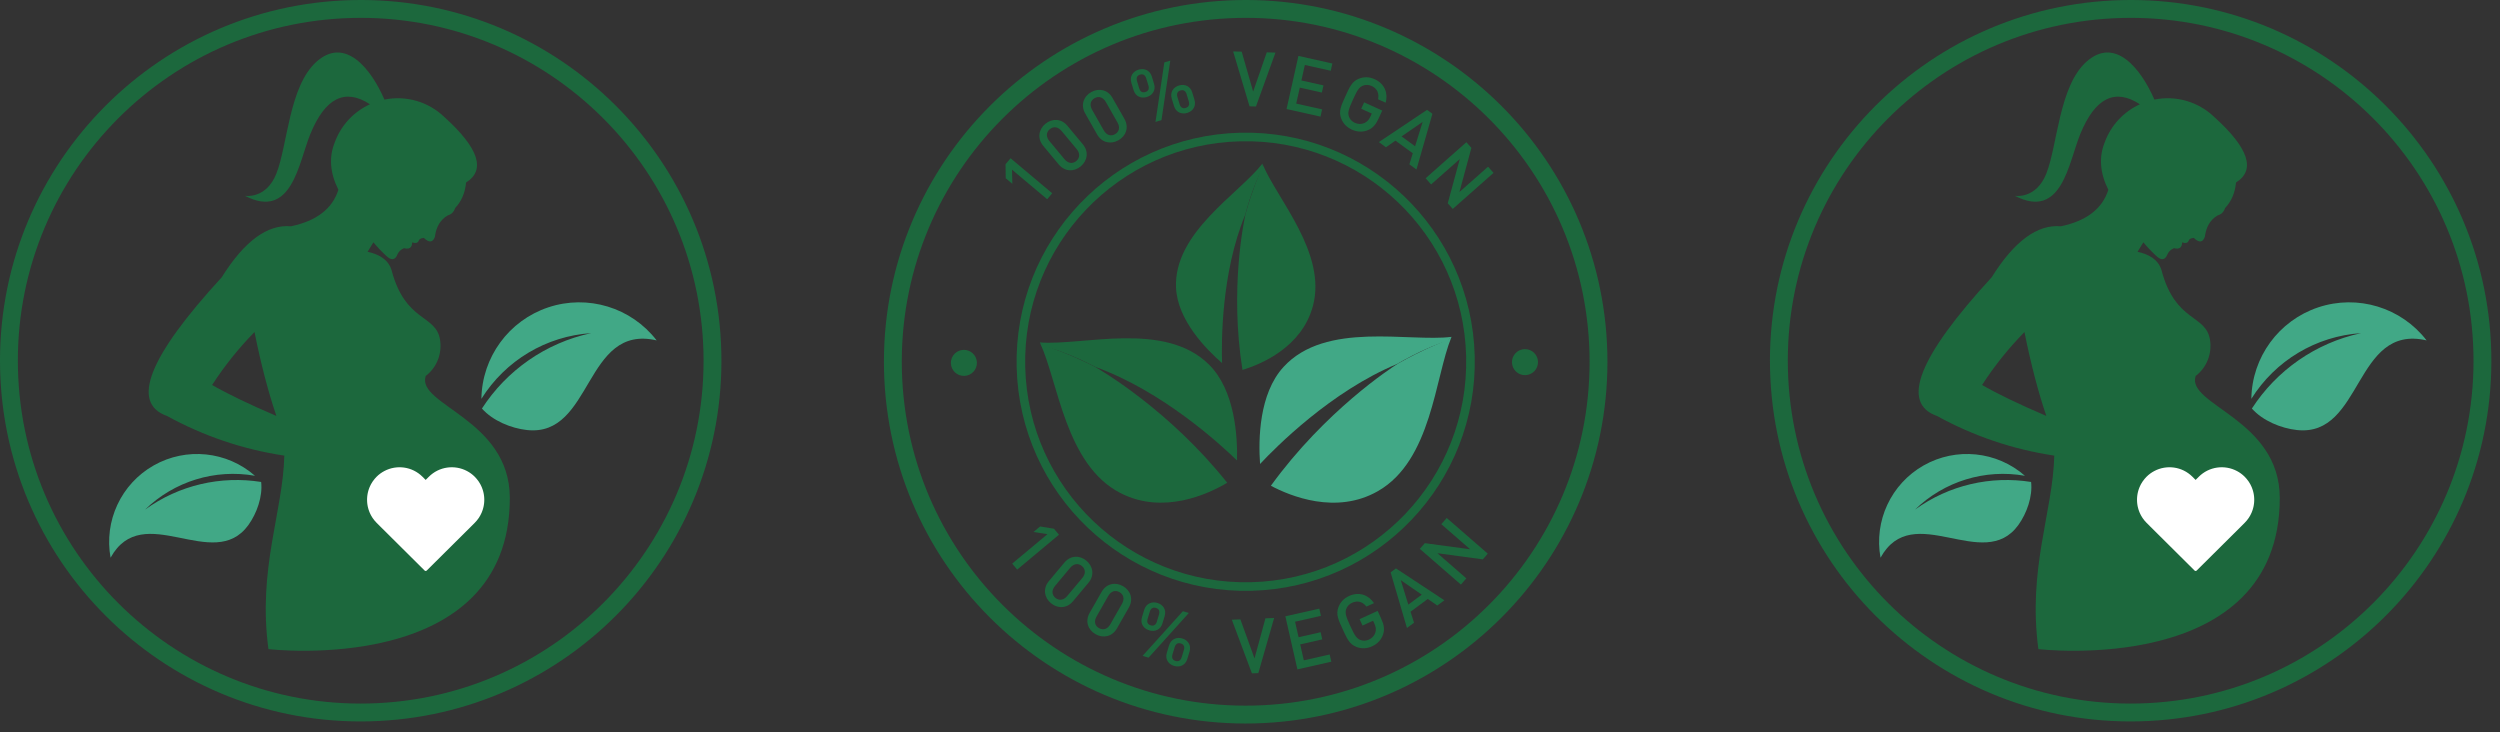 <svg xmlns:xlink="http://www.w3.org/1999/xlink" xmlns="http://www.w3.org/2000/svg" version="1.1" viewBox="0 0 280 82" height="82px" width="280px">
    <rect x="0" y="0" width="280" height="82" fill="#333333" stroke="none"/>
    <title>Group@1x</title>
    <defs>
        <path id="path-1" d="M18.817,1.014 C15.726,3.748 15.563,10.375 14.306,13.555 L14.306,13.555 C13.157,16.461 10.782,16.053 10.782,16.053 L10.782,16.053 C16.053,18.776 16.785,12.368 18.104,9.14 L18.104,9.14 C19.762,5.083 21.99,3.969 24.789,5.797 L24.789,5.797 L24.789,5.797 C22.972,6.625 21.538,8.153 20.842,10.067 L20.842,10.067 C20.172,11.724 20.308,13.494 21.251,15.378 L21.251,15.378 C20.574,17.501 18.803,18.862 15.94,19.463 L15.94,19.463 C13.297,19.227 10.71,21.134 8.178,25.182 L8.178,25.182 C-0.004,34.084 -2.047,39.258 2.051,40.706 L2.051,40.706 C6.172,42.966 10.553,44.447 15.193,45.15 L15.193,45.15 C15.048,51.453 12.199,57.815 13.416,66.819 L13.416,66.819 C13.416,66.819 40.449,70.021 40.449,49.9 L40.449,49.9 C40.449,41.041 29.941,39.48 31.03,36.226 L31.03,36.226 C32.274,35.28 32.881,33.724 32.635,32.18 L32.635,32.18 C32.178,29.302 28.781,30.263 27.219,24.435 L27.219,24.435 C26.876,23.154 25.691,22.563 24.519,22.323 L24.519,22.323 C24.519,22.323 24.738,21.967 25.175,21.255 L25.175,21.255 C25.537,21.711 25.999,22.203 26.562,22.731 L26.562,22.731 C27.173,23.341 27.616,23.282 27.892,22.552 L27.892,22.552 C28.035,22.263 28.272,22.05 28.604,21.914 L28.604,21.914 C29.195,22.074 29.499,21.858 29.515,21.266 L29.515,21.266 C29.893,21.395 30.134,21.338 30.238,21.097 L30.238,21.097 C30.284,20.903 30.479,20.793 30.823,20.765 L30.823,20.765 C31.417,21.332 31.829,21.291 32.058,20.643 L32.058,20.643 C32.196,19.518 32.679,18.716 33.506,18.238 L33.506,18.238 C33.907,18.132 34.18,17.86 34.323,17.42 L34.323,17.42 C35.032,16.676 35.44,15.723 35.549,14.561 L35.549,14.561 C37.783,13.153 36.966,10.702 33.098,7.208 L33.098,7.208 C31.316,5.502 28.814,4.783 26.406,5.272 L26.406,5.272 L26.406,5.272 C25.287,2.685 23.383,0 21.155,0 L21.155,0 C20.406,0 19.621,0.303 18.817,1.014 L18.817,1.014 Z M7.108,37.238 C8.485,35.106 10.076,33.12 11.855,31.31 L11.855,31.31 C12.572,34.877 13.389,38.009 14.306,40.706 L14.306,40.706 C11.277,39.412 8.878,38.256 7.108,37.238 L7.108,37.238 Z"></path>
        <path id="path-3" d="M18.817,1.014 C15.726,3.748 15.563,10.375 14.306,13.555 L14.306,13.555 C13.157,16.461 10.782,16.053 10.782,16.053 L10.782,16.053 C16.053,18.776 16.785,12.368 18.104,9.14 L18.104,9.14 C19.762,5.083 21.99,3.969 24.789,5.797 L24.789,5.797 L24.789,5.797 C22.972,6.625 21.538,8.153 20.842,10.067 L20.842,10.067 C20.172,11.724 20.308,13.494 21.251,15.378 L21.251,15.378 C20.574,17.501 18.803,18.862 15.94,19.463 L15.94,19.463 C13.297,19.227 10.71,21.134 8.178,25.182 L8.178,25.182 C-0.004,34.084 -2.047,39.258 2.051,40.706 L2.051,40.706 C6.172,42.966 10.553,44.447 15.193,45.15 L15.193,45.15 C15.048,51.453 12.199,57.815 13.416,66.819 L13.416,66.819 C13.416,66.819 40.449,70.021 40.449,49.9 L40.449,49.9 C40.449,41.041 29.941,39.48 31.03,36.226 L31.03,36.226 C32.274,35.28 32.881,33.724 32.635,32.18 L32.635,32.18 C32.178,29.302 28.781,30.263 27.219,24.435 L27.219,24.435 C26.876,23.154 25.691,22.563 24.519,22.323 L24.519,22.323 C24.519,22.323 24.738,21.967 25.175,21.255 L25.175,21.255 C25.537,21.711 25.999,22.203 26.562,22.731 L26.562,22.731 C27.173,23.341 27.616,23.282 27.892,22.552 L27.892,22.552 C28.035,22.263 28.272,22.05 28.604,21.914 L28.604,21.914 C29.195,22.074 29.499,21.858 29.515,21.266 L29.515,21.266 C29.893,21.395 30.134,21.338 30.238,21.097 L30.238,21.097 C30.284,20.903 30.479,20.793 30.823,20.765 L30.823,20.765 C31.417,21.332 31.829,21.291 32.058,20.643 L32.058,20.643 C32.196,19.518 32.679,18.716 33.506,18.238 L33.506,18.238 C33.907,18.132 34.18,17.86 34.323,17.42 L34.323,17.42 C35.032,16.676 35.44,15.723 35.549,14.561 L35.549,14.561 C37.783,13.153 36.966,10.702 33.098,7.208 L33.098,7.208 C31.316,5.502 28.814,4.783 26.406,5.272 L26.406,5.272 L26.406,5.272 C25.287,2.685 23.383,0 21.155,0 L21.155,0 C20.406,0 19.621,0.303 18.817,1.014 L18.817,1.014 Z M7.108,37.238 C8.485,35.106 10.076,33.12 11.855,31.31 L11.855,31.31 C12.572,34.877 13.389,38.009 14.306,40.706 L14.306,40.706 C11.277,39.412 8.878,38.256 7.108,37.238 L7.108,37.238 Z"></path>
    </defs>
    <g fill-rule="evenodd" fill="none" stroke-width="1" stroke="none" id="Page-1">
        <g transform="translate(-64, -34)" id="VitamineB12-fond-Copy-2">
            <g transform="translate(66, 36)" id="Group">
                <g id="Group-15">
                    <path fill="#1C683D" id="Fill-1" d="M28.066,70.7 C26.849,61.696 29.698,55.333 29.844,49.03 C25.203,48.328 20.822,46.846 16.701,44.586 C12.604,43.139 14.646,37.964 22.829,29.063 C25.36,25.014 27.947,23.108 30.59,23.344 C33.454,22.743 35.224,21.381 35.901,19.258 C34.958,17.375 34.822,15.604 35.493,13.948 C36.188,12.033 37.622,10.505 39.439,9.678 L39.439,9.678 C36.64,7.849 34.412,8.963 32.754,13.02 C31.435,16.248 30.703,22.656 25.432,19.933 C25.432,19.933 27.808,20.341 28.956,17.436 C30.214,14.255 30.376,7.628 33.468,4.894 C36.666,2.066 39.561,5.697 41.056,9.153 L41.056,9.153 C43.465,8.663 45.966,9.382 47.748,11.088 C51.616,14.582 52.433,17.034 50.199,18.441 C50.091,19.603 49.682,20.557 48.974,21.301 C48.83,21.74 48.558,22.013 48.156,22.118 C47.329,22.596 46.847,23.398 46.709,24.523 C46.479,25.171 46.067,25.212 45.473,24.646 C45.129,24.673 44.934,24.784 44.888,24.978 C44.784,25.219 44.543,25.275 44.165,25.146 C44.149,25.738 43.845,25.954 43.255,25.795 C42.923,25.931 42.685,26.143 42.542,26.433 C42.266,27.162 41.823,27.222 41.212,26.612 C40.649,26.084 40.187,25.592 39.825,25.136 C39.388,25.847 39.169,26.203 39.169,26.203 C40.341,26.444 41.526,27.035 41.869,28.315 C43.431,34.144 46.828,33.183 47.286,36.061 C47.531,37.605 46.925,39.161 45.68,40.107 C44.591,43.361 55.099,44.921 55.099,53.78 C55.099,73.902 28.066,70.7 28.066,70.7 M28.956,44.586 C25.928,43.292 23.528,42.136 21.758,41.119 C23.135,38.987 24.726,37 26.505,35.19 C27.222,38.758 28.039,41.89 28.956,44.586"></path>
                    <g transform="translate(14.65, 3.88)" id="Group-5">
                        <mask fill="white" id="mask-2">
                            
                        </mask>
                        <g id="Clip-4"></g>
                        <polygon points="-2.047 66.819 37.783 66.819 37.783 0.368 -2.047 0.368" mask="url(#mask-2)" fill="#1C683D" id="Fill-3"></polygon>
                    </g>
                    <g id="Group-14">
                        <path fill="#41A886" id="Fill-6" d="M27.249,51.98 C22.754,51.261 18.066,52.313 14.249,55.075 C17.505,51.907 22.085,50.497 26.559,51.288 C23.408,48.527 18.855,48.063 15.211,50.13 C11.568,52.198 9.631,56.344 10.384,60.465 C14.011,53.888 21.918,62.237 25.826,56.794 C26.767,55.485 27.435,53.609 27.249,51.98"></path>
                        <path fill="#FFFFFF" id="Fill-8" d="M51.405,56.298 C51.462,56.229 51.513,56.158 51.564,56.087 C51.582,56.062 51.601,56.038 51.619,56.013 C51.662,55.948 51.701,55.882 51.74,55.816 C51.76,55.781 51.782,55.747 51.801,55.711 C51.834,55.65 51.863,55.588 51.893,55.525 C51.913,55.482 51.934,55.44 51.953,55.396 C51.977,55.338 51.999,55.279 52.02,55.219 C52.038,55.17 52.056,55.12 52.072,55.07 C52.09,55.014 52.105,54.957 52.12,54.901 C52.134,54.846 52.148,54.791 52.16,54.736 C52.171,54.682 52.181,54.627 52.19,54.572 C52.2,54.514 52.208,54.456 52.215,54.397 C52.221,54.344 52.226,54.291 52.23,54.237 C52.234,54.177 52.237,54.117 52.238,54.056 C52.24,54.003 52.24,53.951 52.239,53.898 C52.237,53.837 52.234,53.777 52.23,53.717 C52.226,53.663 52.222,53.61 52.216,53.557 C52.209,53.498 52.2,53.44 52.191,53.382 C52.182,53.327 52.172,53.272 52.161,53.218 C52.149,53.163 52.135,53.108 52.121,53.053 C52.106,52.997 52.092,52.941 52.074,52.885 C52.058,52.834 52.04,52.784 52.022,52.735 C52,52.676 51.98,52.617 51.955,52.559 C51.937,52.515 51.915,52.472 51.895,52.429 C51.866,52.367 51.837,52.305 51.805,52.244 C51.786,52.209 51.764,52.175 51.743,52.14 C51.704,52.074 51.666,52.007 51.623,51.943 C51.608,51.921 51.59,51.899 51.574,51.877 C51.456,51.71 51.327,51.549 51.177,51.4 C50.913,51.135 50.617,50.92 50.302,50.754 C48.926,50.027 47.185,50.242 46.027,51.4 L45.675,51.751 L45.324,51.4 C44.166,50.242 42.424,50.027 41.049,50.754 C40.734,50.92 40.438,51.135 40.173,51.4 C40.024,51.549 39.894,51.71 39.777,51.877 C39.761,51.899 39.743,51.921 39.728,51.943 C39.685,52.007 39.647,52.073 39.608,52.139 C39.588,52.174 39.565,52.209 39.546,52.244 C39.513,52.305 39.485,52.367 39.456,52.428 C39.436,52.472 39.414,52.515 39.396,52.559 C39.371,52.617 39.35,52.676 39.329,52.734 C39.311,52.784 39.293,52.834 39.277,52.885 C39.259,52.94 39.245,52.997 39.23,53.053 C39.216,53.108 39.202,53.163 39.19,53.218 C39.178,53.272 39.169,53.327 39.16,53.381 C39.151,53.44 39.142,53.498 39.135,53.557 C39.129,53.61 39.125,53.663 39.121,53.717 C39.117,53.777 39.114,53.837 39.112,53.898 C39.111,53.951 39.111,54.003 39.113,54.056 C39.114,54.117 39.117,54.177 39.121,54.237 C39.125,54.291 39.13,54.344 39.136,54.397 C39.143,54.456 39.151,54.514 39.161,54.573 C39.17,54.627 39.179,54.682 39.191,54.736 C39.203,54.791 39.217,54.846 39.231,54.901 C39.246,54.957 39.261,55.014 39.279,55.07 C39.294,55.12 39.313,55.17 39.331,55.22 C39.352,55.279 39.374,55.338 39.398,55.396 C39.417,55.44 39.438,55.482 39.458,55.525 C39.488,55.588 39.517,55.65 39.55,55.711 C39.569,55.747 39.591,55.781 39.611,55.816 C39.65,55.882 39.689,55.948 39.732,56.013 C39.75,56.038 39.769,56.062 39.787,56.087 C39.838,56.158 39.889,56.229 39.946,56.298 C39.946,56.298 39.947,56.299 39.947,56.299 C39.948,56.3 39.948,56.3 39.948,56.3 C40.019,56.386 40.093,56.469 40.173,56.549 L40.641,57.017 L45.56,61.903 C45.592,61.935 45.634,61.951 45.675,61.95 C45.717,61.951 45.759,61.935 45.791,61.903 L50.71,57.017 L51.177,56.549 C51.258,56.469 51.332,56.386 51.403,56.3 C51.403,56.3 51.403,56.3 51.404,56.299 C51.404,56.299 51.405,56.298 51.405,56.298"></path>
                        <path stroke-width="2" stroke="#1C683D" id="Stroke-10" d="M37.434,-0.988 C48.31,-1.255 58.266,2.912 65.568,9.865 C72.871,16.818 77.521,26.557 77.788,37.434 C78.055,48.31 73.888,58.265 66.935,65.568 C59.982,72.871 50.243,77.521 39.366,77.788 C28.49,78.055 18.534,73.888 11.232,66.935 C3.929,59.982 -0.721,50.243 -0.988,39.366 C-1.255,28.49 2.912,18.534 9.865,11.232 C16.818,3.929 26.557,-0.721 37.434,-0.988 Z"></path>
                        <path fill="#41A886" id="Fill-12" d="M51.977,43.756 C54.727,39.504 59.088,36.41 64.213,35.31 C59.169,35.643 54.594,38.382 51.917,42.67 C51.981,38.009 54.985,33.899 59.407,32.424 C63.829,30.95 68.7,32.435 71.547,36.125 C63.408,34.229 64.427,46.982 57.016,46.163 C55.233,45.966 53.185,45.122 51.977,43.756"></path>
                    </g>
                </g>
                <g transform="translate(198.234, 0)" id="Group-15-Copy">
                    <path fill="#1C683D" id="Fill-1" d="M28.066,70.7 C26.849,61.696 29.698,55.333 29.844,49.03 C25.203,48.328 20.822,46.846 16.701,44.586 C12.604,43.139 14.646,37.964 22.829,29.063 C25.36,25.014 27.947,23.108 30.59,23.344 C33.454,22.743 35.224,21.381 35.901,19.258 C34.958,17.375 34.822,15.604 35.493,13.948 C36.188,12.033 37.622,10.505 39.439,9.678 L39.439,9.678 C36.64,7.849 34.412,8.963 32.754,13.02 C31.435,16.248 30.703,22.656 25.432,19.933 C25.432,19.933 27.808,20.341 28.956,17.436 C30.214,14.255 30.376,7.628 33.468,4.894 C36.666,2.066 39.561,5.697 41.056,9.153 L41.056,9.153 C43.465,8.663 45.966,9.382 47.748,11.088 C51.616,14.582 52.433,17.034 50.199,18.441 C50.091,19.603 49.682,20.557 48.974,21.301 C48.83,21.74 48.558,22.013 48.156,22.118 C47.329,22.596 46.847,23.398 46.709,24.523 C46.479,25.171 46.067,25.212 45.473,24.646 C45.129,24.673 44.934,24.784 44.888,24.978 C44.784,25.219 44.543,25.275 44.165,25.146 C44.149,25.738 43.845,25.954 43.255,25.795 C42.923,25.931 42.685,26.143 42.542,26.433 C42.266,27.162 41.823,27.222 41.212,26.612 C40.649,26.084 40.187,25.592 39.825,25.136 C39.388,25.847 39.169,26.203 39.169,26.203 C40.341,26.444 41.526,27.035 41.869,28.315 C43.431,34.144 46.828,33.183 47.286,36.061 C47.531,37.605 46.925,39.161 45.68,40.107 C44.591,43.361 55.099,44.921 55.099,53.78 C55.099,73.902 28.066,70.7 28.066,70.7 M28.956,44.586 C25.928,43.292 23.528,42.136 21.758,41.119 C23.135,38.987 24.726,37 26.505,35.19 C27.222,38.758 28.039,41.89 28.956,44.586"></path>
                    <g transform="translate(14.65, 3.88)" id="Group-5">
                        <mask fill="white" id="mask-4">
                            
                        </mask>
                        <g id="Clip-4"></g>
                        <polygon points="-2.047 66.819 37.783 66.819 37.783 0.368 -2.047 0.368" mask="url(#mask-4)" fill="#1C683D" id="Fill-3"></polygon>
                    </g>
                    <g id="Group-14">
                        <path fill="#41A886" id="Fill-6" d="M27.249,51.98 C22.754,51.261 18.066,52.313 14.249,55.075 C17.505,51.907 22.085,50.497 26.559,51.288 C23.408,48.527 18.855,48.063 15.211,50.13 C11.568,52.198 9.631,56.344 10.384,60.465 C14.011,53.888 21.918,62.237 25.826,56.794 C26.767,55.485 27.435,53.609 27.249,51.98"></path>
                        <path fill="#FFFFFF" id="Fill-8" d="M51.405,56.298 C51.462,56.229 51.513,56.158 51.564,56.087 C51.582,56.062 51.601,56.038 51.619,56.013 C51.662,55.948 51.701,55.882 51.74,55.816 C51.76,55.781 51.782,55.747 51.801,55.711 C51.834,55.65 51.863,55.588 51.893,55.525 C51.913,55.482 51.934,55.44 51.953,55.396 C51.977,55.338 51.999,55.279 52.02,55.219 C52.038,55.17 52.056,55.12 52.072,55.07 C52.09,55.014 52.105,54.957 52.12,54.901 C52.134,54.846 52.148,54.791 52.16,54.736 C52.171,54.682 52.181,54.627 52.19,54.572 C52.2,54.514 52.208,54.456 52.215,54.397 C52.221,54.344 52.226,54.291 52.23,54.237 C52.234,54.177 52.237,54.117 52.238,54.056 C52.24,54.003 52.24,53.951 52.239,53.898 C52.237,53.837 52.234,53.777 52.23,53.717 C52.226,53.663 52.222,53.61 52.216,53.557 C52.209,53.498 52.2,53.44 52.191,53.382 C52.182,53.327 52.172,53.272 52.161,53.218 C52.149,53.163 52.135,53.108 52.121,53.053 C52.106,52.997 52.092,52.941 52.074,52.885 C52.058,52.834 52.04,52.784 52.022,52.735 C52,52.676 51.98,52.617 51.955,52.559 C51.937,52.515 51.915,52.472 51.895,52.429 C51.866,52.367 51.837,52.305 51.805,52.244 C51.786,52.209 51.764,52.175 51.743,52.14 C51.704,52.074 51.666,52.007 51.623,51.943 C51.608,51.921 51.59,51.899 51.574,51.877 C51.456,51.71 51.327,51.549 51.177,51.4 C50.913,51.135 50.617,50.92 50.302,50.754 C48.926,50.027 47.185,50.242 46.027,51.4 L45.675,51.751 L45.324,51.4 C44.166,50.242 42.424,50.027 41.049,50.754 C40.734,50.92 40.438,51.135 40.173,51.4 C40.024,51.549 39.894,51.71 39.777,51.877 C39.761,51.899 39.743,51.921 39.728,51.943 C39.685,52.007 39.647,52.073 39.608,52.139 C39.588,52.174 39.565,52.209 39.546,52.244 C39.513,52.305 39.485,52.367 39.456,52.428 C39.436,52.472 39.414,52.515 39.396,52.559 C39.371,52.617 39.35,52.676 39.329,52.734 C39.311,52.784 39.293,52.834 39.277,52.885 C39.259,52.94 39.245,52.997 39.23,53.053 C39.216,53.108 39.202,53.163 39.19,53.218 C39.178,53.272 39.169,53.327 39.16,53.381 C39.151,53.44 39.142,53.498 39.135,53.557 C39.129,53.61 39.125,53.663 39.121,53.717 C39.117,53.777 39.114,53.837 39.112,53.898 C39.111,53.951 39.111,54.003 39.113,54.056 C39.114,54.117 39.117,54.177 39.121,54.237 C39.125,54.291 39.13,54.344 39.136,54.397 C39.143,54.456 39.151,54.514 39.161,54.573 C39.17,54.627 39.179,54.682 39.191,54.736 C39.203,54.791 39.217,54.846 39.231,54.901 C39.246,54.957 39.261,55.014 39.279,55.07 C39.294,55.12 39.313,55.17 39.331,55.22 C39.352,55.279 39.374,55.338 39.398,55.396 C39.417,55.44 39.438,55.482 39.458,55.525 C39.488,55.588 39.517,55.65 39.55,55.711 C39.569,55.747 39.591,55.781 39.611,55.816 C39.65,55.882 39.689,55.948 39.732,56.013 C39.75,56.038 39.769,56.062 39.787,56.087 C39.838,56.158 39.889,56.229 39.946,56.298 C39.946,56.298 39.947,56.299 39.947,56.299 C39.948,56.3 39.948,56.3 39.948,56.3 C40.019,56.386 40.093,56.469 40.173,56.549 L40.641,57.017 L45.56,61.903 C45.592,61.935 45.634,61.951 45.675,61.95 C45.717,61.951 45.759,61.935 45.791,61.903 L50.71,57.017 L51.177,56.549 C51.258,56.469 51.332,56.386 51.403,56.3 C51.403,56.3 51.403,56.3 51.404,56.299 C51.404,56.299 51.405,56.298 51.405,56.298"></path>
                        <path stroke-width="2" stroke="#1C683D" id="Stroke-10" d="M37.434,-0.988 C48.31,-1.255 58.266,2.912 65.568,9.865 C72.871,16.818 77.521,26.557 77.788,37.434 C78.055,48.31 73.888,58.265 66.935,65.568 C59.982,72.871 50.243,77.521 39.366,77.788 C28.49,78.055 18.534,73.888 11.232,66.935 C3.929,59.982 -0.721,50.243 -0.988,39.366 C-1.255,28.49 2.912,18.534 9.865,11.232 C16.818,3.929 26.557,-0.721 37.434,-0.988 Z"></path>
                        <path fill="#41A886" id="Fill-12" d="M51.977,43.756 C54.727,39.504 59.088,36.41 64.213,35.31 C59.169,35.643 54.594,38.382 51.917,42.67 C51.981,38.009 54.985,33.899 59.407,32.424 C63.829,30.95 68.7,32.435 71.547,36.125 C63.408,34.229 64.427,46.982 57.016,46.163 C55.233,45.966 53.185,45.122 51.977,43.756"></path>
                    </g>
                </g>
                <g transform="translate(99, 0)" id="Group-57">
                    <polygon points="16.285 20.314 12.347 17.003 12.381 18.586 11.641 17.964 11.62 16.392 12.182 15.724 16.847 19.646" fill="#1C683D" id="Fill-1"></polygon>
                    <g id="Group-56">
                        <path fill="#1C683D" id="Fill-2" d="M17.893,12.664 C17.515,12.21 17.002,12.114 16.574,12.47 C16.146,12.826 16.154,13.344 16.532,13.797 L18.23,15.837 C18.607,16.29 19.115,16.391 19.542,16.035 C19.97,15.679 19.969,15.157 19.591,14.703 L17.893,12.664 Z M20.041,16.634 C19.297,17.253 18.271,17.25 17.575,16.415 L15.844,14.336 C15.149,13.501 15.332,12.491 16.076,11.872 C16.819,11.253 17.852,11.25 18.548,12.085 L20.279,14.164 C20.974,14.999 20.784,16.015 20.041,16.634 L20.041,16.634 Z"></path>
                        <path fill="#1C683D" id="Fill-4" d="M22.854,9.421 C22.563,8.907 22.074,8.722 21.59,8.997 C21.106,9.271 21.022,9.782 21.314,10.295 L22.624,12.603 C22.916,13.117 23.397,13.306 23.881,13.031 C24.365,12.756 24.456,12.242 24.165,11.728 L22.854,9.421 Z M24.266,13.709 C23.424,14.186 22.414,14.002 21.877,13.057 L20.542,10.704 C20.005,9.759 20.364,8.797 21.205,8.319 C22.046,7.842 23.064,8.022 23.601,8.967 L24.937,11.319 C25.473,12.265 25.107,13.231 24.266,13.709 L24.266,13.709 Z"></path>
                        <path fill="#1C683D" id="Fill-6" d="M31.907,8.564 C31.795,8.195 31.565,8.024 31.212,8.13 C30.86,8.236 30.76,8.499 30.874,8.876 L31.109,9.654 C31.223,10.031 31.451,10.195 31.804,10.088 C32.156,9.982 32.253,9.711 32.142,9.343 L31.907,8.564 Z M31.972,10.646 C31.333,10.839 30.698,10.574 30.486,9.869 L30.236,9.042 C30.023,8.337 30.405,7.766 31.044,7.573 C31.683,7.38 32.317,7.644 32.53,8.349 L32.78,9.177 C32.993,9.881 32.611,10.453 31.972,10.646 L31.972,10.646 Z M29.086,11.454 L28.414,11.657 L29.406,4.991 L30.07,4.791 L29.086,11.454 Z M27.383,6.791 C27.272,6.423 27.041,6.251 26.689,6.357 C26.336,6.464 26.237,6.726 26.351,7.103 L26.586,7.882 C26.699,8.259 26.925,8.414 27.278,8.308 C27.63,8.201 27.73,7.939 27.618,7.57 L27.383,6.791 Z M27.446,8.865 C26.807,9.058 26.175,8.802 25.962,8.097 L25.712,7.269 C25.499,6.564 25.881,5.993 26.52,5.8 C27.16,5.607 27.794,5.871 28.007,6.576 L28.257,7.404 C28.469,8.109 28.085,8.672 27.446,8.865 L27.446,8.865 Z"></path>
                        <polygon points="39.668 9.927 38.949 9.908 37.112 3.761 38.07 3.787 39.353 8.258 40.877 3.863 41.852 3.89" fill="#1C683D" id="Fill-8"></polygon>
                        <polygon points="43.094 10.212 44.423 4.264 48.224 5.113 48.043 5.923 45.144 5.276 44.756 7.013 47.229 7.565 47.05 8.367 44.577 7.815 44.177 9.603 47.076 10.25 46.895 11.061" fill="#1C683D" id="Fill-10"></polygon>
                        <path fill="#1C683D" id="Fill-12" d="M52.213,12.574 C51.591,12.827 50.984,12.778 50.399,12.513 C49.822,12.251 49.419,11.815 49.21,11.26 C48.911,10.467 49.198,9.854 49.682,8.786 C50.166,7.718 50.438,7.098 51.231,6.8 C51.786,6.591 52.364,6.6 52.957,6.868 C54.134,7.402 54.471,8.484 54.196,9.506 L53.346,9.121 C53.481,8.449 53.238,7.907 52.614,7.624 C52.287,7.476 51.931,7.474 51.64,7.597 C51.233,7.769 51.029,8.053 50.524,9.168 C50.019,10.283 49.937,10.63 50.075,11.05 C50.175,11.349 50.414,11.608 50.742,11.757 C51.108,11.923 51.492,11.927 51.823,11.777 C52.132,11.635 52.337,11.389 52.499,11.031 L52.641,10.719 L51.455,10.182 L51.781,9.464 L53.808,10.383 L53.423,11.233 C53.097,11.95 52.756,12.35 52.213,12.574"></path>
                        <path fill="#1C683D" id="Fill-14" d="M58.336,11.651 L55.974,13.277 L57.489,14.381 L58.336,11.651 Z M56.85,16.405 L57.232,15.169 L55.289,13.752 L54.228,14.494 L53.433,13.914 L58.83,10.305 L59.431,10.744 L57.645,16.985 L56.85,16.405 Z"></path>
                        <polygon points="61.148 20.766 62.495 15.816 59.282 18.657 58.67 17.964 63.235 13.927 63.796 14.561 62.456 19.506 65.662 16.671 66.275 17.363 61.709 21.401" fill="#1C683D" id="Fill-16"></polygon>
                        <polygon points="12.365 61.125 16.314 57.828 14.75 57.584 15.492 56.964 17.043 57.219 17.603 57.889 12.925 61.795" fill="#1C683D" id="Fill-18"></polygon>
                        <path fill="#1C683D" id="Fill-20" d="M20.222,62.729 C20.602,62.276 20.604,61.753 20.177,61.396 C19.75,61.039 19.243,61.138 18.863,61.591 L17.161,63.627 C16.781,64.08 16.773,64.597 17.199,64.954 C17.626,65.311 18.14,65.217 18.519,64.764 L20.222,62.729 Z M16.699,65.551 C15.958,64.931 15.777,63.92 16.474,63.086 L18.21,61.011 C18.908,60.178 19.935,60.178 20.677,60.798 C21.419,61.419 21.606,62.436 20.909,63.269 L19.173,65.344 C18.475,66.178 17.441,66.172 16.699,65.551 L16.699,65.551 Z"></path>
                        <path fill="#1C683D" id="Fill-22" d="M24.664,65.624 C24.957,65.11 24.866,64.596 24.382,64.32 C23.899,64.045 23.417,64.233 23.125,64.746 L21.811,67.052 C21.519,67.565 21.602,68.076 22.086,68.351 C22.569,68.627 23.058,68.443 23.351,67.929 L24.664,65.624 Z M21.7,69.028 C20.859,68.549 20.501,67.587 21.04,66.642 L22.379,64.292 C22.917,63.347 23.928,63.165 24.768,63.643 C25.608,64.122 25.974,65.089 25.436,66.034 L24.096,68.384 C23.558,69.329 22.54,69.507 21.7,69.028 L21.7,69.028 Z"></path>
                        <path fill="#1C683D" id="Fill-24" d="M31.59,70.813 C31.702,70.445 31.605,70.174 31.252,70.068 C30.9,69.961 30.672,70.125 30.558,70.502 L30.323,71.28 C30.209,71.657 30.308,71.919 30.661,72.026 C31.013,72.132 31.244,71.961 31.355,71.592 L31.59,70.813 Z M30.492,72.583 C29.853,72.39 29.471,71.819 29.684,71.114 L29.934,70.286 C30.147,69.582 30.781,69.317 31.421,69.51 C32.06,69.703 32.442,70.275 32.229,70.979 L31.979,71.807 C31.766,72.512 31.131,72.776 30.492,72.583 L30.492,72.583 Z M28.805,66.833 C28.916,66.464 28.819,66.194 28.466,66.087 C28.114,65.981 27.886,66.144 27.772,66.521 L27.537,67.3 C27.423,67.677 27.525,67.931 27.877,68.037 C28.23,68.144 28.458,67.98 28.569,67.612 L28.805,66.833 Z M27.642,71.659 L26.97,71.456 L31.485,66.454 L32.149,66.654 L27.642,71.659 Z M27.709,68.595 C27.07,68.402 26.686,67.838 26.899,67.134 L27.149,66.306 C27.361,65.601 27.996,65.337 28.635,65.53 C29.274,65.723 29.656,66.294 29.443,66.999 L29.193,67.827 C28.98,68.532 28.348,68.788 27.709,68.595 L27.709,68.595 Z"></path>
                        <polygon points="39.933 73.386 39.215 73.416 36.965 67.408 37.923 67.369 39.506 71.742 40.728 67.255 41.703 67.215" fill="#1C683D" id="Fill-26"></polygon>
                        <polygon points="44.309 72.971 42.962 67.027 46.76 66.166 46.944 66.976 44.047 67.632 44.441 69.369 46.912 68.809 47.093 69.61 44.622 70.17 45.027 71.957 47.924 71.3 48.108 72.11" fill="#1C683D" id="Fill-28"></polygon>
                        <path fill="#1C683D" id="Fill-30" d="M53.906,69.058 C53.689,69.694 53.254,70.12 52.671,70.388 C52.095,70.653 51.501,70.671 50.944,70.465 C50.15,70.171 49.875,69.552 49.386,68.487 C48.897,67.421 48.607,66.81 48.901,66.016 C49.107,65.46 49.493,65.028 50.084,64.757 C51.259,64.217 52.297,64.673 52.888,65.55 L52.041,65.94 C51.622,65.397 51.053,65.225 50.431,65.511 C50.104,65.661 49.869,65.929 49.771,66.228 C49.635,66.649 49.715,66.989 50.226,68.101 C50.737,69.213 50.946,69.504 51.354,69.674 C51.645,69.795 51.997,69.784 52.324,69.634 C52.69,69.466 52.944,69.179 53.048,68.83 C53.143,68.504 53.092,68.188 52.928,67.831 L52.785,67.519 L51.602,68.062 L51.274,67.347 L53.296,66.418 L53.686,67.266 C54.014,67.982 54.093,68.501 53.906,69.058"></path>
                        <path fill="#1C683D" id="Fill-32" d="M55.886,62.977 L56.731,65.717 L58.238,64.602 L55.886,62.977 Z M59.978,65.817 L58.913,65.082 L56.979,66.513 L57.37,67.747 L56.578,68.332 L54.75,62.104 L55.348,61.661 L60.769,65.232 L59.978,65.817 Z"></path>
                        <polygon points="65.076 60.65 59.992 59.961 63.228 62.776 62.621 63.473 58.022 59.474 58.578 58.834 63.656 59.518 60.426 56.709 61.033 56.012 65.632 60.011" fill="#1C683D" id="Fill-34"></polygon>
                        <path fill="#1C683D" id="Fill-36" d="M71.256,38.523 C71.276,39.328 70.639,39.997 69.834,40.017 C69.029,40.037 68.36,39.4 68.341,38.595 C68.321,37.79 68.957,37.121 69.763,37.102 C70.568,37.082 71.236,37.718 71.256,38.523"></path>
                        <path fill="#1C683D" id="Fill-38" d="M8.414,38.607 C8.434,39.412 7.797,40.08 6.992,40.1 C6.187,40.12 5.519,39.483 5.499,38.678 C5.479,37.873 6.116,37.205 6.921,37.185 C7.726,37.165 8.394,37.802 8.414,38.607"></path>
                        <path stroke-width="2" stroke="#1C683D" id="Stroke-40" d="M37.548,-0.988 C48.457,-1.256 58.441,2.924 65.766,9.897 C73.09,16.871 77.754,26.639 78.022,37.548 C78.289,48.457 74.11,58.441 67.136,65.766 C60.163,73.09 50.395,77.754 39.486,78.022 C28.577,78.289 18.592,74.11 11.268,67.136 C3.944,60.163 -0.72,50.395 -0.988,39.486 C-1.255,28.577 2.924,18.592 9.898,11.268 C16.871,3.944 26.639,-0.72 37.548,-0.988 Z"></path>
                        <path stroke-width="0.96" stroke="#1C683D" id="Stroke-42" d="M63.688,37.899 C64.029,51.801 53.036,63.347 39.134,63.688 C25.233,64.029 13.687,53.036 13.346,39.134 C13.005,25.233 23.998,13.687 37.899,13.346 C51.801,13.005 63.347,23.998 63.688,37.899 Z"></path>
                        <path fill="#41A886" id="Fill-44" d="M61.572,35.728 C61.564,35.75 61.552,35.775 61.545,35.797 C61.243,36.015 61.045,36.187 61.045,36.187 C60.466,36.377 59.891,36.596 59.317,36.833 C59.246,36.865 59.174,36.897 59.1,36.928 C57.87,37.449 56.652,38.074 55.461,38.769 C48.091,41.828 41.891,48.079 40.126,49.966 C39.932,47.23 40,42.105 42.753,39.099 C47.48,33.935 56.809,36.335 61.572,35.728"></path>
                        <path fill="#41A886" id="Fill-46" d="M61.545,35.797 C59.719,40.256 59.342,49.553 53.344,52.997 C48.649,55.698 43.475,53.543 41.339,52.405 C47.431,43.996 54.831,39.193 55.526,38.752 C55.548,38.736 55.565,38.727 55.574,38.72 L55.579,38.717 C56.971,37.925 58.157,37.358 59.1,36.928 C59.175,36.897 59.246,36.865 59.317,36.833 C60.459,36.322 61.221,36.031 61.545,35.797"></path>
                        <path fill="#1C683D" id="Fill-48" d="M15.462,36.351 C15.471,36.373 15.484,36.398 15.492,36.42 C15.804,36.623 16.01,36.786 16.01,36.786 C16.597,36.949 17.181,37.14 17.766,37.351 C17.838,37.379 17.911,37.408 17.987,37.436 C19.24,37.899 20.486,38.466 21.707,39.105 C29.212,41.818 35.696,47.774 37.547,49.576 C37.614,46.834 37.307,41.718 34.417,38.843 C29.455,33.905 20.248,36.736 15.462,36.351"></path>
                        <path fill="#1C683D" id="Fill-50" d="M15.492,36.42 C17.523,40.789 18.333,50.058 24.484,53.219 C29.3,55.699 34.368,53.305 36.449,52.069 C29.972,43.952 22.357,39.499 21.642,39.091 C21.619,39.076 21.602,39.068 21.592,39.062 L21.588,39.059 C20.16,38.332 18.949,37.821 17.987,37.436 C17.911,37.408 17.838,37.379 17.766,37.351 C16.601,36.893 15.827,36.638 15.492,36.42"></path>
                        <path fill="#1C683D" id="Fill-52" d="M40.383,16.332 C40.392,16.35 40.401,16.374 40.41,16.392 C40.357,16.718 40.34,16.949 40.34,16.949 C40.098,17.43 39.874,17.927 39.664,18.435 C39.639,18.5 39.614,18.564 39.587,18.63 C39.144,19.726 38.772,20.879 38.462,22.059 C35.764,28.587 35.796,36.38 35.872,38.665 C34.038,37.074 30.874,33.824 30.715,30.22 C30.442,24.029 37.782,19.692 40.383,16.332"></path>
                        <path fill="#1C683D" id="Fill-54" d="M40.41,16.392 C42.058,20.325 47.64,26.38 46.042,32.289 C44.794,36.917 40.207,38.807 38.158,39.432 C36.707,30.356 38.333,22.719 38.492,22.008 C38.496,21.984 38.501,21.968 38.502,21.958 L38.503,21.954 C38.879,20.587 39.266,19.489 39.587,18.63 C39.614,18.564 39.639,18.5 39.664,18.435 C40.058,17.4 40.353,16.742 40.41,16.392"></path>
                    </g>
                </g>
            </g>
        </g>
    </g>
</svg>